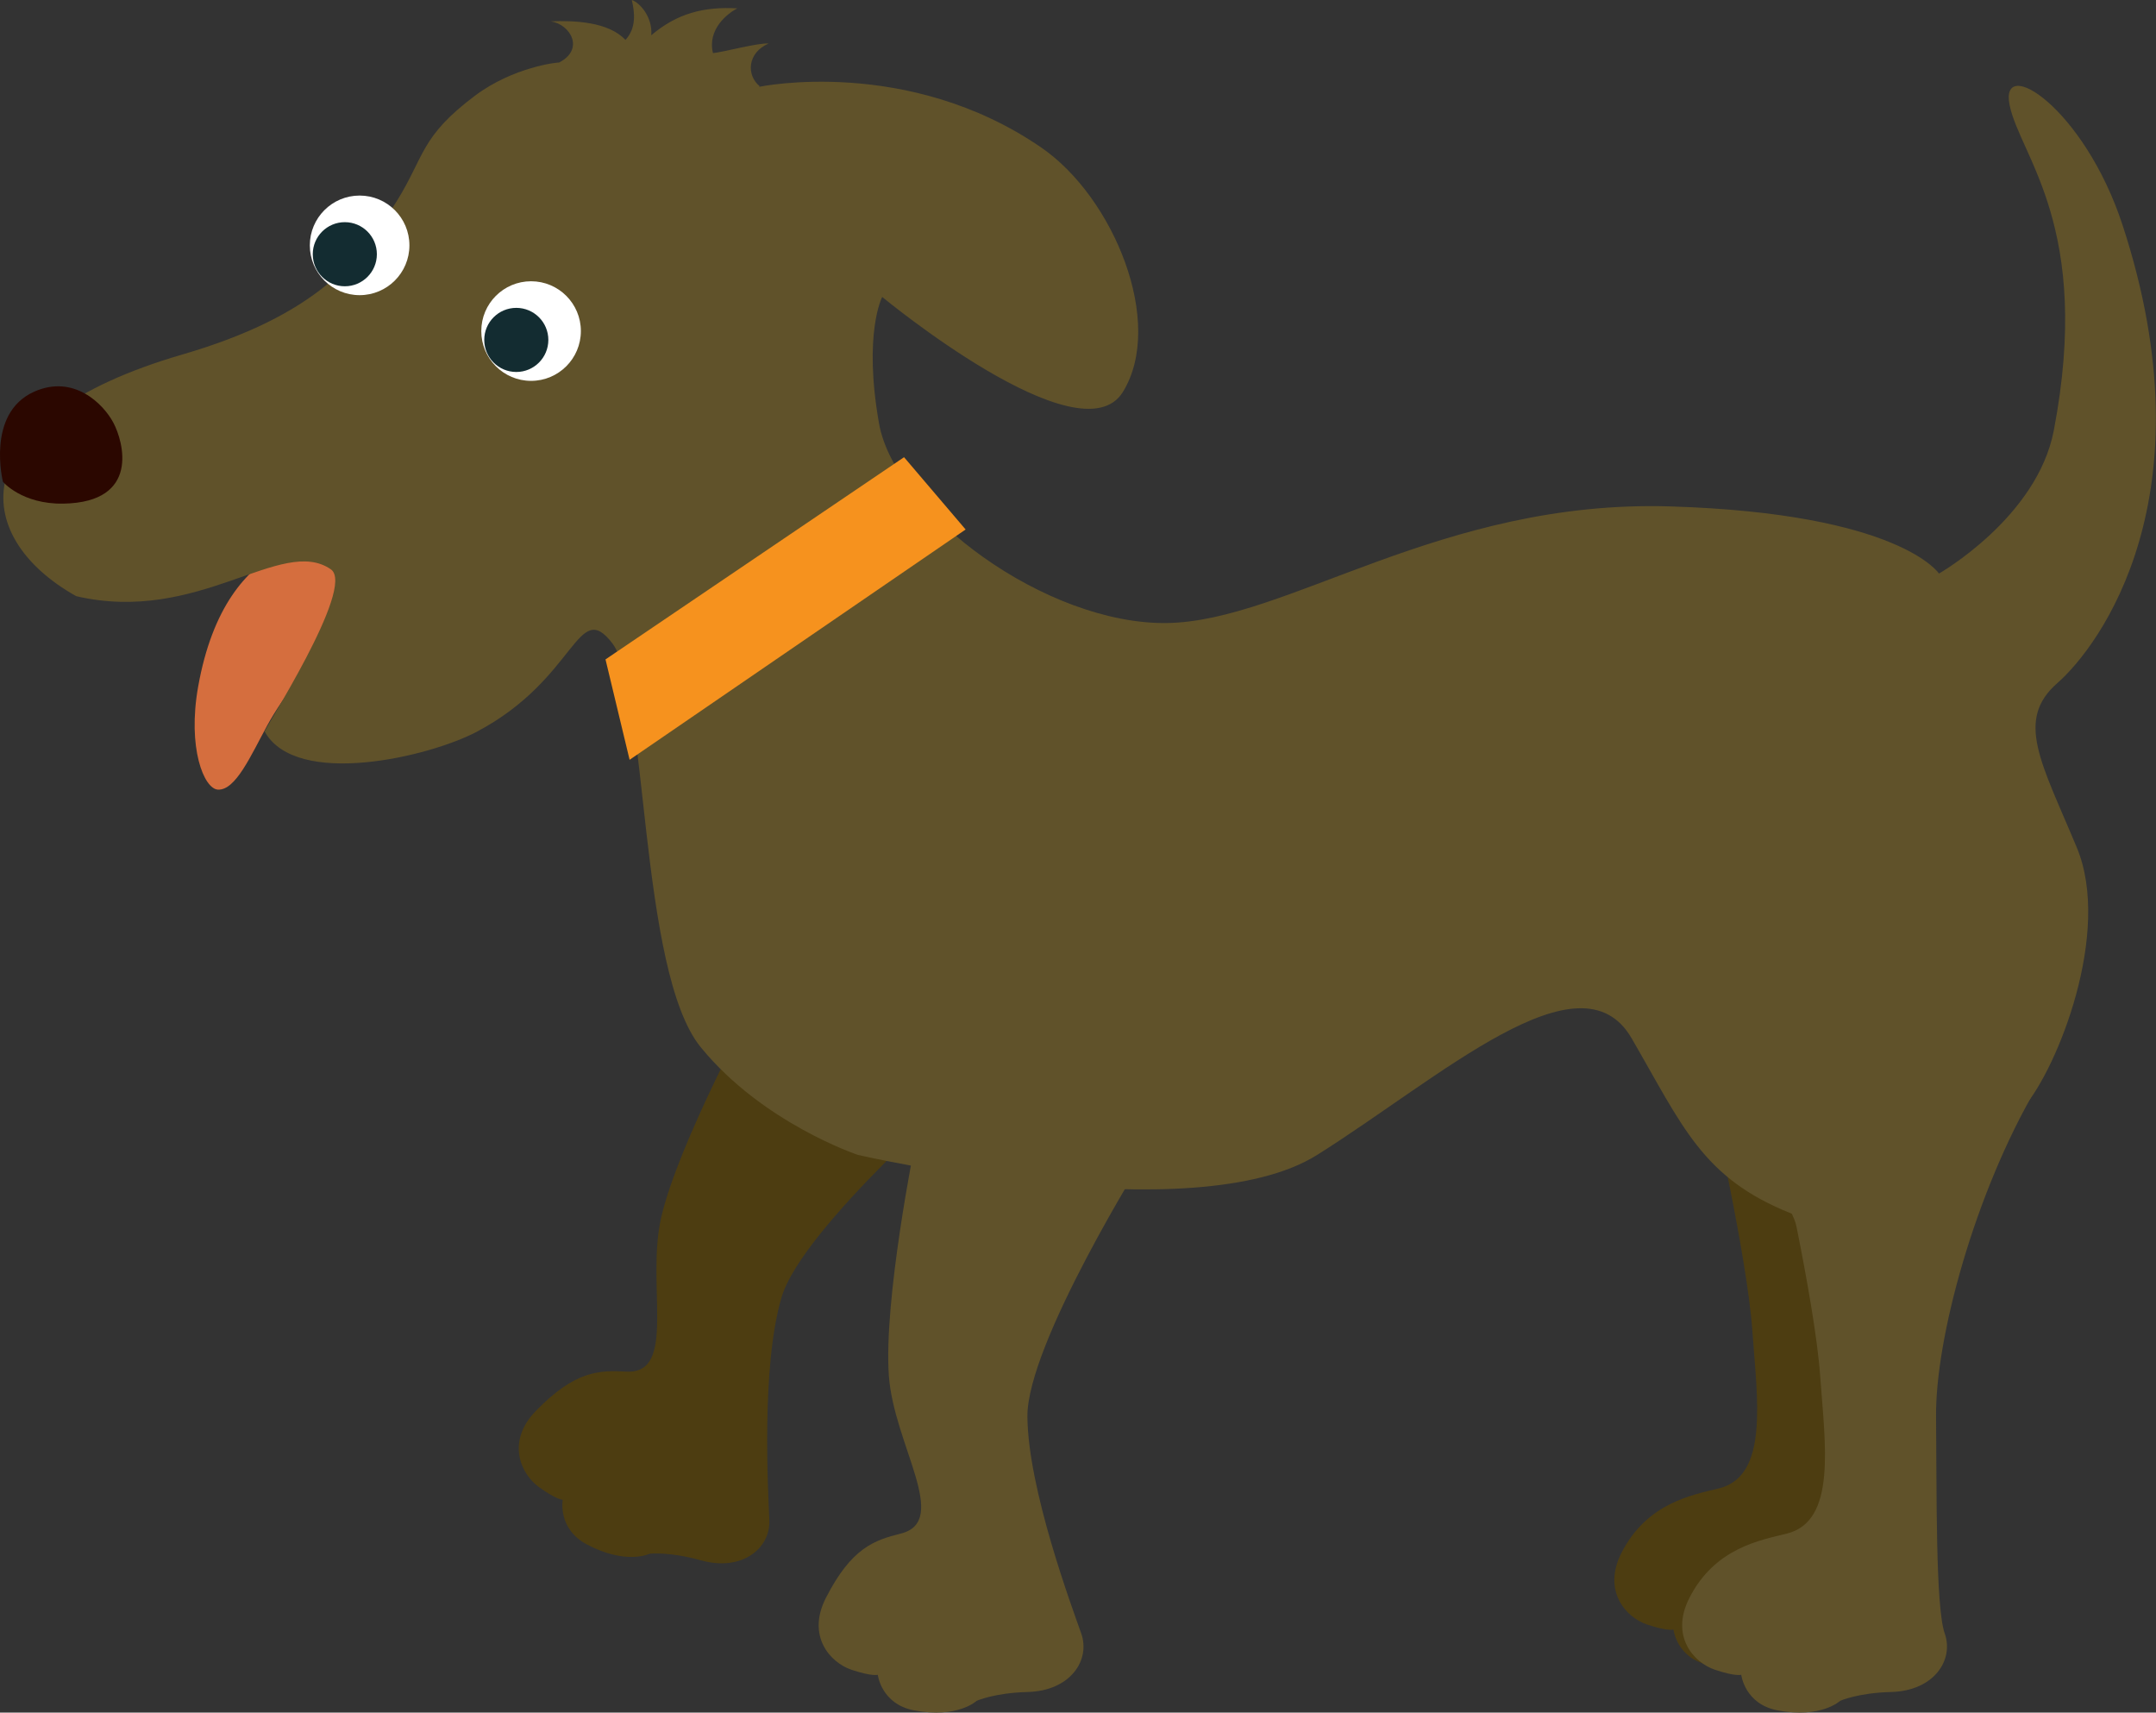<?xml version="1.0" encoding="utf-8"?>
<!-- Generator: Adobe Illustrator 16.0.4, SVG Export Plug-In . SVG Version: 6.00 Build 0)  -->
<!DOCTYPE svg PUBLIC "-//W3C//DTD SVG 1.1//EN" "http://www.w3.org/Graphics/SVG/1.1/DTD/svg11.dtd">
<svg version="1.1" id="Layer_1" xmlns="http://www.w3.org/2000/svg" xmlns:xlink="http://www.w3.org/1999/xlink" x="0px" y="0px"
	 width="95.39px" height="75.76px" viewBox="0 0 95.39 75.76" style="enable-background:new 0 0 95.39 75.76;" xml:space="preserve"
	>
<rect x="0" y="0" width="95.39" height="75.76" fill="#333333" stroke="none"/>
<style type="text/css">
<![CDATA[
	.st0{fill:#132C31;}
	.st1{fill:#4D3D11;}
	.st2{fill:#F6921E;}
	.st3{fill:#2B0700;}
	.st4{fill:#60522A;}
	.st5{fill:#FFFFFF;}
	.st6{fill:#D56E3E;}
	.st7{fill:#A7924F;}
]]>
</style>
<g>
	<path class="st1" d="M33.394,44.356c0,0-3.382,6.212-4.138,9.491c-0.688,2.985,0.725,6.95-1.546,6.829
		c-1.206-0.066-2.271-0.043-4.007,1.744c-1.324,1.367-0.652,2.797,0.148,3.369s1.047,0.555,1.047,0.555s-0.242,1.284,1.072,1.979
		c1.736,0.918,2.768,0.41,2.768,0.41s0.854-0.105,2.266,0.289c1.833,0.514,3.086-0.531,3.035-1.775
		c-0.051-1.249-0.372-6.776,0.541-9.86c0.912-3.085,8.422-9.56,8.422-9.56L33.394,44.356z"/>
	<path class="st1" d="M75.693,48.572c0,0,1.595,6.931,1.837,10.287c0.221,3.055,0.735,6.429-1.47,6.98
		c-1.173,0.293-3.184,0.628-4.316,2.848c-0.864,1.695,0.198,2.865,1.132,3.178c0.934,0.31,1.164,0.221,1.164,0.221
		s0.147,1.298,1.607,1.576c1.928,0.367,2.766-0.422,2.766-0.422s0.785-0.354,2.25-0.391c1.903-0.048,2.793-1.415,2.377-2.59
		c-0.4-1.142-0.347-6.366-0.383-9.582c-0.033-3.217,3.241-11.614,3.241-11.614L75.693,48.572z"/>
	<path class="st6" d="M8.765,30.385c-0.48,2.71,0.262,4.511,0.874,4.545c0.787,0.044,1.456-1.504,2.186-2.841
		c1.456-2.668,5.07-6.25,5.07-6.25l-2.011-1.968C14.884,23.871,10.029,23.257,8.765,30.385z"/>
	<path class="st4" d="M91.024,30.219c1.876-1.642,6.801-8.286,2.892-20.246c-1.705-5.221-5.471-7.581-5.001-5.314
		c0.468,2.268,3.672,5.393,1.954,14.382c-0.739,3.861-5.081,6.331-5.081,6.331s-1.72-2.657-11.881-2.97
		c-10.158-0.312-16.959,5.081-22.274,5.159c-5.315,0.078-12.037-4.847-12.742-8.833c-0.703-3.986,0.141-5.592,0.141-5.592
		s8.773,7.249,10.65,4.201c1.876-3.05-0.411-8.606-3.6-10.802c-5.912-4.071-12.482-2.697-12.482-2.697s-0.004-0.008-0.014-0.021
		h0.028c-0.609-0.5-0.541-1.489,0.389-1.89c-0.398-0.053-2.066,0.393-2.458,0.422c-0.262-1.064,0.663-1.766,1.075-1.979
		c-1.488-0.084-2.668,0.225-3.807,1.191c0.072-0.75-0.461-1.422-0.861-1.562c0.13,0.541,0.211,1.244-0.281,1.767
		c-0.752-0.807-2.264-0.863-3.303-0.822c0.876,0.136,1.51,1.238,0.364,1.824c-0.03-0.019-2.009,0.185-3.716,1.465
		c-2.432,1.825-2.217,2.672-3.467,4.672c-1.643,2.628-3.559,5.052-9.486,6.779c-9.791,2.852-9.424,8.04-4.691,10.689
		c5.434,1.263,9.079-2.7,11.266-1.188c1.137,0.787-3.082,7.262-2.924,7.184c1.405,2.502,7.277,1.115,9.384,0
		c4.432-2.346,4.433-5.941,5.995-3.91s1.17,14.5,3.906,17.861c2.735,3.361,6.957,4.769,6.957,4.769s14.848,3.438,20.321,0
		c5.471-3.438,11.645-9.067,13.911-5.16c2.269,3.909,3.127,6.176,7.034,7.739c3.908,1.562,8.833-2.971,10.318-4.689
		c1.483-1.72,3.907-7.739,2.345-11.489C90.32,33.736,89.149,31.859,91.024,30.219z"/>
	<g>
		<circle class="st5" cx="23.497" cy="14.645" r="2.203"/>
		<circle class="st0" cx="22.843" cy="15.037" r="1.418"/>
	</g>
	<g>
		<circle class="st5" cx="15.911" cy="10.854" r="2.203"/>
		<circle class="st0" cx="15.256" cy="11.246" r="1.418"/>
	</g>
	<path class="st4" d="M40.489,50.572c0,0-1.404,6.932-1.162,10.287c0.221,3.055,2.735,6.43,0.529,6.981
		c-1.171,0.293-2.184,0.628-3.316,2.847c-0.863,1.695,0.199,2.865,1.133,3.178c0.934,0.31,1.164,0.221,1.164,0.221
		s0.147,1.298,1.607,1.576c1.928,0.367,2.766-0.422,2.766-0.422s0.785-0.354,2.25-0.391c1.903-0.048,2.794-1.415,2.378-2.59
		c-0.415-1.178-2.349-6.366-2.382-9.582c-0.035-3.217,5.24-11.614,5.24-11.614L40.489,50.572z"/>
	<path class="st4" d="M77.278,47.233c-1.844,4.049,1.795,4.98,2.211,7.054c0.438,2.187,0.918,4.851,1.042,6.572
		c0.221,3.055,0.735,6.43-1.47,6.981c-1.172,0.293-3.184,0.628-4.316,2.847c-0.864,1.695,0.198,2.865,1.132,3.178
		c0.934,0.31,1.163,0.221,1.163,0.221s0.148,1.298,1.608,1.576c1.929,0.367,2.767-0.422,2.767-0.422s0.784-0.354,2.25-0.391
		c1.902-0.048,2.793-1.415,2.377-2.59c-0.414-1.178-0.348-6.366-0.383-9.582c-0.037-3.478,1.724-9.921,4.445-14.558
		C90.104,48.12,79.122,43.184,77.278,47.233z"/>
	<path class="st7" d="M46.915,70.479"/>
	<polygon class="st2" points="26.79,29.17 39.999,20.225 42.723,23.423 27.856,33.611 	"/>
	<path class="st3" d="M0.13,21.312c0,0-0.759-3.031,1.383-3.986c1.743-0.776,3.053,0.53,3.501,1.369
		c0.448,0.837,1.2,3.52-2.202,3.584C0.967,22.313,0.13,21.312,0.13,21.312z"/>
</g>
<g>
</g>
<g>
</g>
<g>
</g>
<g>
</g>
<g>
</g>
<g>
</g>
</svg>
